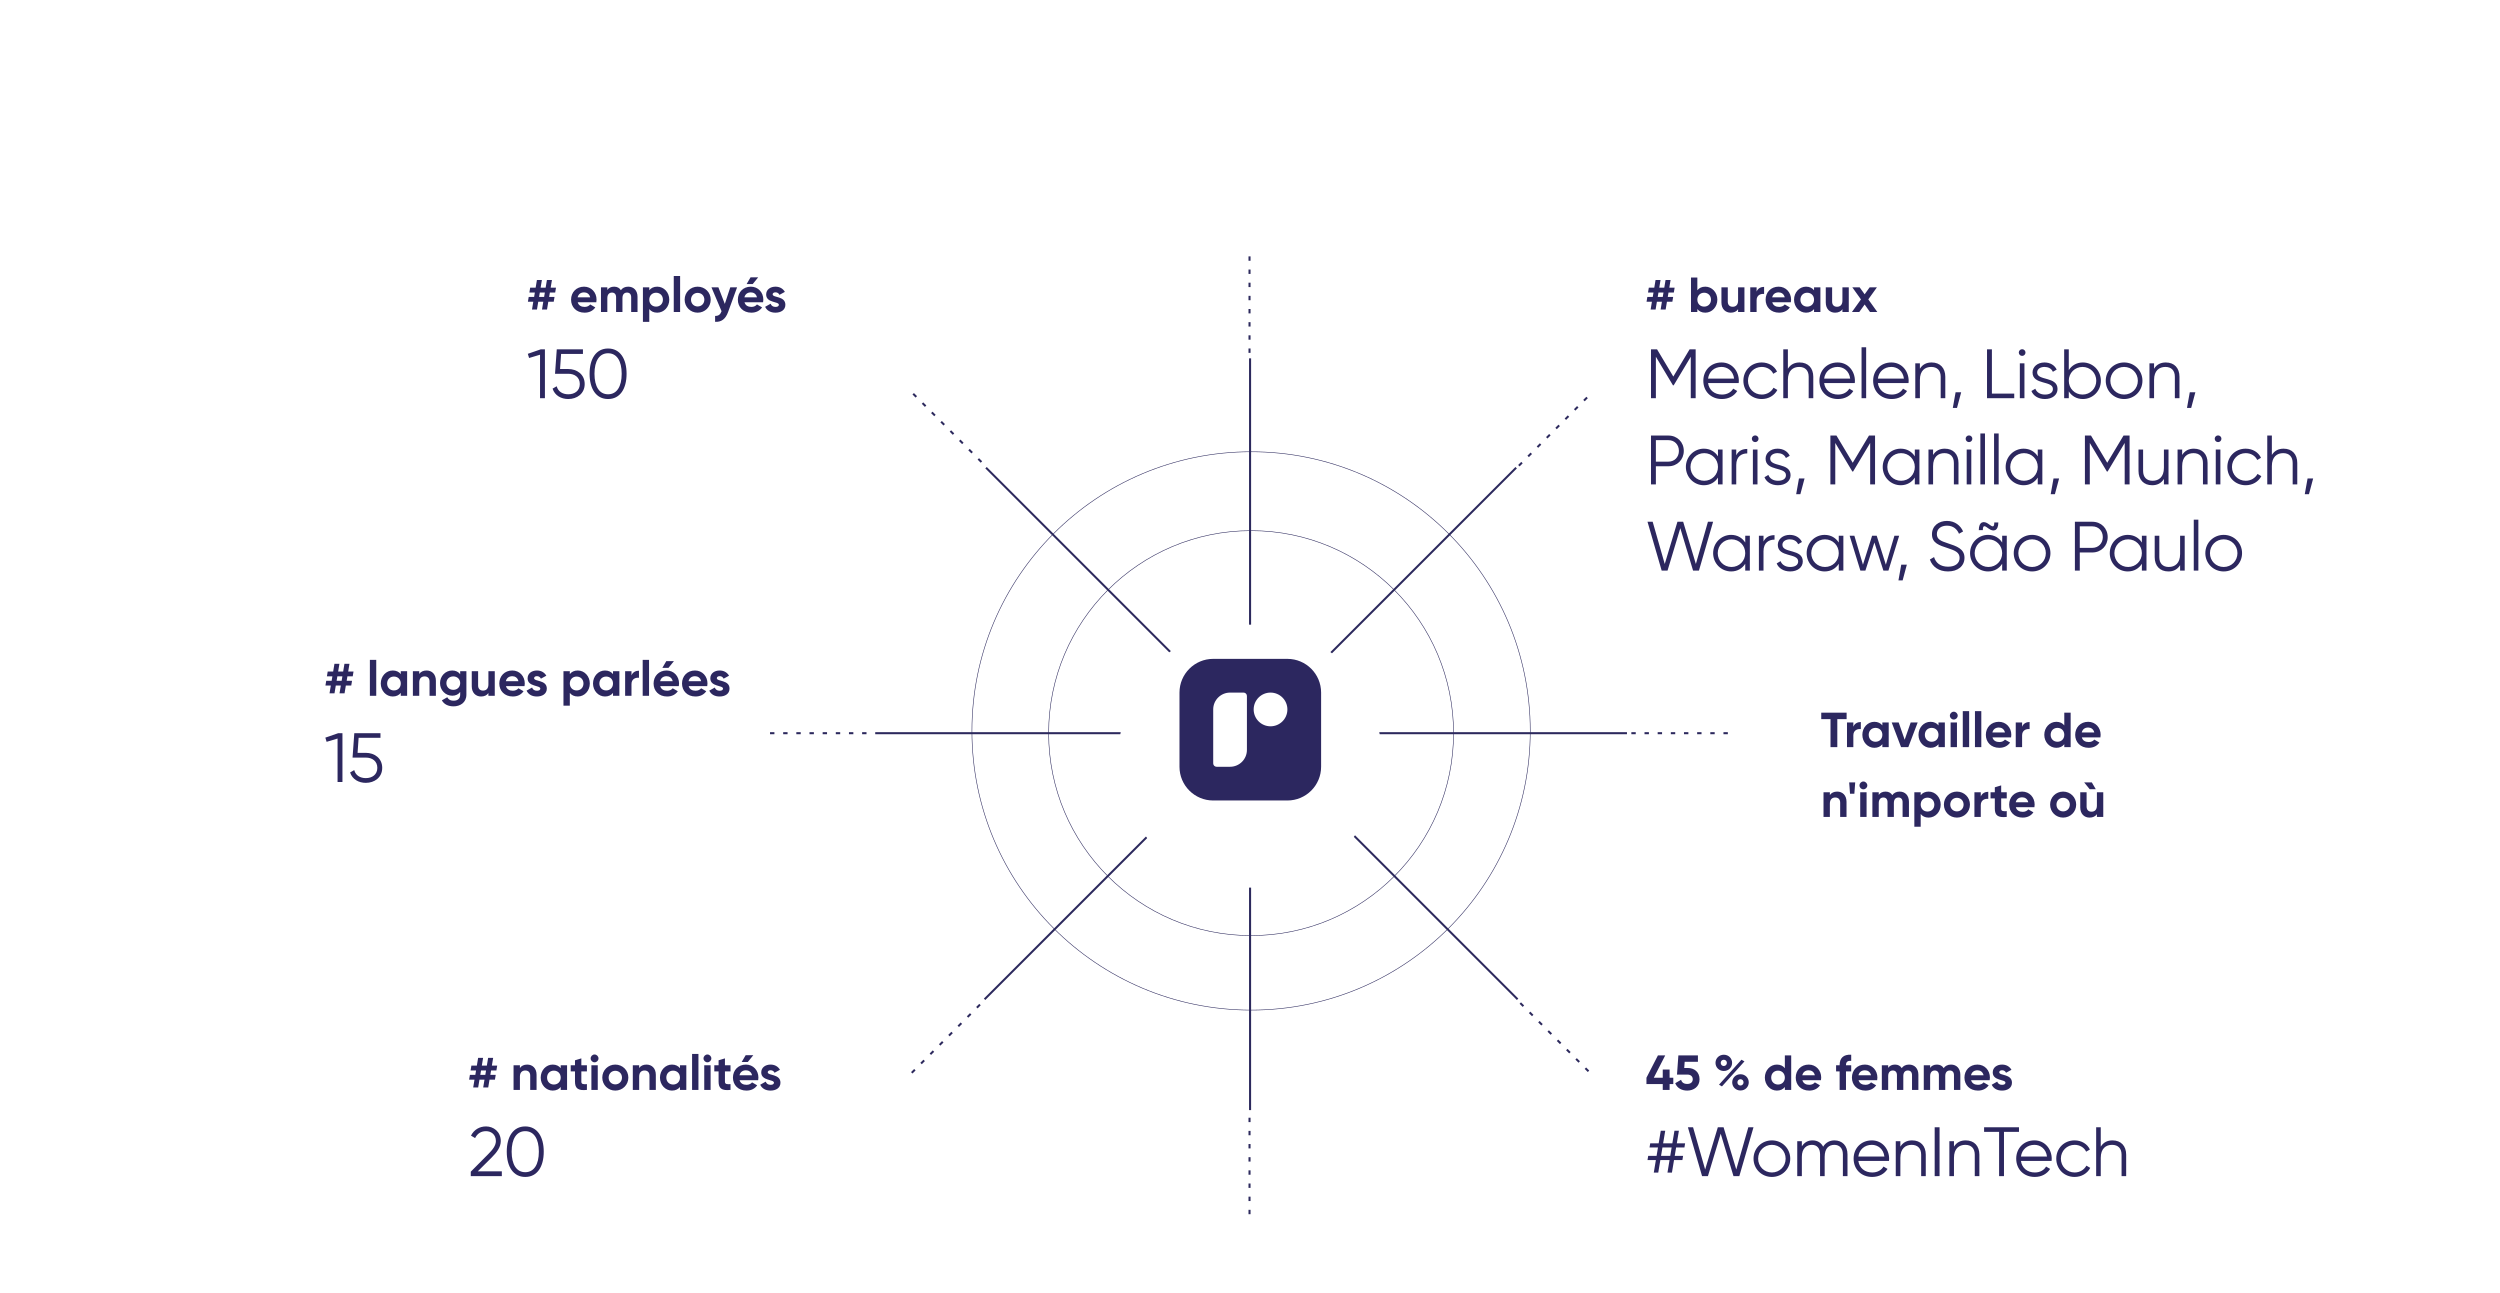 <?xml version="1.0" encoding="UTF-8"?> <svg xmlns="http://www.w3.org/2000/svg" width="1218" height="630" viewBox="0 0 1218 630" fill="none"><line x1="426.407" y1="357.212" x2="792.661" y2="357.212" stroke="#2C295D"></line><line x1="609.034" y1="540.839" x2="609.034" y2="174.585" stroke="#2C295D"></line><line x1="479.69" y1="486.849" x2="738.671" y2="227.869" stroke="#2C295D"></line><line x1="739.985" y1="226.895" x2="773.963" y2="192.918" stroke="#2C295D" stroke-dasharray="2.14 4.27"></line><line x1="480.397" y1="227.869" x2="739.378" y2="486.85" stroke="#2C295D"></line><line x1="444.206" y1="522.675" x2="478.183" y2="488.698" stroke="#2C295D" stroke-dasharray="2.14 4.27"></line><line y1="-0.5" x2="48.051" y2="-0.5" transform="matrix(0.707 0.707 -0.707 0.707 740.339 489.051)" stroke="#2C295D" stroke-dasharray="2.14 4.27"></line><line x1="444.913" y1="191.85" x2="478.89" y2="225.827" stroke="#2C295D" stroke-dasharray="2.14 4.27"></line><line x1="375.153" y1="357.212" x2="423.203" y2="357.212" stroke="#2C295D" stroke-dasharray="2.14 4.27"></line><line x1="794.797" y1="357.212" x2="842.847" y2="357.212" stroke="#2C295D" stroke-dasharray="2.14 4.27"></line><line x1="608.767" y1="171.915" x2="608.767" y2="123.864" stroke="#2C295D" stroke-dasharray="2.14 4.27"></line><line x1="608.767" y1="591.559" x2="608.767" y2="543.508" stroke="#2C295D" stroke-dasharray="2.14 4.27"></line><circle cx="609.534" cy="356.11" r="136.011" stroke="#2C295D" stroke-width="0.267"></circle><circle cx="609.534" cy="357.178" r="98.638" stroke="#2C295D" stroke-width="0.267"></circle><g filter="url(#filter0_d_4670_24894)"><circle cx="609" cy="357.712" r="64.068" fill="white"></circle></g><path fill-rule="evenodd" clip-rule="evenodd" d="M574.644 337.429C574.644 328.355 581.999 321 591.073 321H627.215C636.289 321 643.644 328.355 643.644 337.429V373.571C643.644 382.645 636.289 390 627.215 390H591.073C581.999 390 574.644 382.645 574.644 373.571V337.429ZM627.216 345.643C627.216 350.18 623.538 353.857 619.001 353.857C614.465 353.857 610.787 350.18 610.787 345.643C610.787 341.106 614.465 337.429 619.001 337.429C623.538 337.429 627.216 341.106 627.216 345.643ZM599.287 337.429C594.75 337.429 591.073 341.106 591.073 345.643V371.929C591.073 372.836 591.808 373.572 592.715 373.572H599.287C603.823 373.572 607.501 369.894 607.501 365.357V339.072C607.501 338.164 606.766 337.429 605.858 337.429H599.287Z" fill="#2C275F"></path><path d="M270.492 142.52L270.876 140.168H268.284L268.908 136.4H266.46L265.836 140.168H263.388L264.012 136.4H261.588L260.964 140.168H258.3L257.916 142.52H260.58L260.22 144.68H257.58L257.196 147.008H259.812L259.188 150.8H261.612L262.236 147.008H264.684L264.06 150.8H266.508L267.132 147.008H269.772L270.156 144.68H267.54L267.9 142.52H270.492ZM265.092 144.68H262.644L263.004 142.52H265.452L265.092 144.68ZM281.465 147.272H290.513C290.585 146.864 290.633 146.456 290.633 146C290.633 142.472 288.113 139.664 284.561 139.664C280.793 139.664 278.225 142.424 278.225 146C278.225 149.576 280.769 152.336 284.801 152.336C287.105 152.336 288.905 151.4 290.033 149.768L287.537 148.328C287.009 149.024 286.049 149.528 284.849 149.528C283.217 149.528 281.897 148.856 281.465 147.272ZM281.417 144.872C281.777 143.336 282.905 142.448 284.561 142.448C285.857 142.448 287.153 143.144 287.537 144.872H281.417ZM306.066 139.664C304.434 139.664 303.234 140.312 302.49 141.392C301.818 140.288 300.714 139.664 299.226 139.664C297.69 139.664 296.562 140.264 295.89 141.272V140H292.794V152H295.89V145.256C295.89 143.456 296.826 142.544 298.146 142.544C299.442 142.544 300.162 143.408 300.162 144.824V152H303.258V145.256C303.258 143.456 304.122 142.544 305.49 142.544C306.786 142.544 307.506 143.408 307.506 144.824V152H310.602V144.608C310.602 141.608 308.802 139.664 306.066 139.664ZM320.216 139.664C318.464 139.664 317.192 140.312 316.328 141.416V140H313.232V156.8H316.328V150.584C317.192 151.688 318.464 152.336 320.216 152.336C323.432 152.336 326.072 149.576 326.072 146C326.072 142.424 323.432 139.664 320.216 139.664ZM319.64 149.384C317.744 149.384 316.328 148.016 316.328 146C316.328 143.984 317.744 142.616 319.64 142.616C321.56 142.616 322.976 143.984 322.976 146C322.976 148.016 321.56 149.384 319.64 149.384ZM328.255 152H331.351V134.48H328.255V152ZM339.897 152.336C343.425 152.336 346.257 149.576 346.257 146C346.257 142.424 343.425 139.664 339.897 139.664C336.369 139.664 333.561 142.424 333.561 146C333.561 149.576 336.369 152.336 339.897 152.336ZM339.897 149.312C338.073 149.312 336.657 147.944 336.657 146C336.657 144.056 338.073 142.688 339.897 142.688C341.745 142.688 343.161 144.056 343.161 146C343.161 147.944 341.745 149.312 339.897 149.312ZM355.79 140L353.126 148.064L350.006 140H346.622L351.542 151.616C350.966 153.224 350.102 153.944 348.398 153.92V156.8C351.446 156.968 353.486 155.456 354.734 152L359.102 140H355.79ZM369.395 135.104H365.675L363.755 138.392H366.731L369.395 135.104ZM362.723 147.272H371.771C371.843 146.864 371.891 146.456 371.891 146C371.891 142.472 369.371 139.664 365.819 139.664C362.051 139.664 359.483 142.424 359.483 146C359.483 149.576 362.027 152.336 366.059 152.336C368.363 152.336 370.163 151.4 371.291 149.768L368.795 148.328C368.267 149.024 367.307 149.528 366.107 149.528C364.475 149.528 363.155 148.856 362.723 147.272ZM362.675 144.872C363.035 143.336 364.163 142.448 365.819 142.448C367.115 142.448 368.411 143.144 368.795 144.872H362.675ZM376.439 143.408C376.439 142.76 377.063 142.424 377.831 142.424C378.719 142.424 379.391 142.88 379.751 143.648L382.391 142.208C381.455 140.552 379.775 139.664 377.831 139.664C375.359 139.664 373.271 141.032 373.271 143.48C373.271 147.704 379.463 146.744 379.463 148.496C379.463 149.192 378.791 149.528 377.807 149.528C376.607 149.528 375.791 148.952 375.455 147.968L372.767 149.48C373.631 151.328 375.407 152.336 377.807 152.336C380.375 152.336 382.631 151.088 382.631 148.496C382.631 144.08 376.439 145.184 376.439 143.408ZM263.444 170.2L257.154 172.376L257.766 174.416L263.104 172.818V194H265.484V170.2H263.444ZM276.869 179.788H272.857L273.367 172.444H284.009V170.2H271.259L270.409 182.1H276.869C279.963 182.1 282.479 183.8 282.479 187.098C282.479 190.396 279.963 192.096 276.869 192.096C274.149 192.096 271.905 190.804 271.225 188.186L269.219 189.342C270.273 192.708 273.435 194.408 276.869 194.408C281.051 194.408 284.859 191.824 284.859 187.098C284.859 182.372 281.051 179.788 276.869 179.788ZM296.258 194.408C302.072 194.408 305.268 189.444 305.268 182.1C305.268 174.756 302.072 169.792 296.258 169.792C290.444 169.792 287.248 174.756 287.248 182.1C287.248 189.444 290.444 194.408 296.258 194.408ZM296.258 192.096C292.076 192.096 289.628 188.458 289.628 182.1C289.628 175.742 292.076 172.104 296.258 172.104C300.44 172.104 302.888 175.742 302.888 182.1C302.888 188.458 300.44 192.096 296.258 192.096Z" fill="#2C275F"></path><path d="M171.848 329.52L172.232 327.168H169.64L170.264 323.4H167.816L167.192 327.168H164.744L165.368 323.4H162.944L162.32 327.168H159.656L159.272 329.52H161.936L161.576 331.68H158.936L158.552 334.008H161.168L160.544 337.8H162.968L163.592 334.008H166.04L165.416 337.8H167.864L168.488 334.008H171.128L171.512 331.68H168.896L169.256 329.52H171.848ZM166.448 331.68H164L164.36 329.52H166.808L166.448 331.68ZM180.205 339H183.301V321.48H180.205V339ZM195.255 327V328.416C194.391 327.336 193.095 326.664 191.343 326.664C188.151 326.664 185.511 329.424 185.511 333C185.511 336.576 188.151 339.336 191.343 339.336C193.095 339.336 194.391 338.664 195.255 337.584V339H198.351V327H195.255ZM191.919 336.384C190.023 336.384 188.607 335.016 188.607 333C188.607 330.984 190.023 329.616 191.919 329.616C193.839 329.616 195.255 330.984 195.255 333C195.255 335.016 193.839 336.384 191.919 336.384ZM207.83 326.664C206.222 326.664 204.974 327.264 204.254 328.344V327H201.158V339H204.254V332.52C204.254 330.432 205.382 329.544 206.894 329.544C208.286 329.544 209.27 330.384 209.27 332.016V339H212.366V331.632C212.366 328.44 210.374 326.664 207.83 326.664ZM224.202 327V328.488C223.362 327.36 222.066 326.664 220.362 326.664C216.954 326.664 214.386 329.448 214.386 332.808C214.386 336.192 216.954 338.952 220.362 338.952C222.066 338.952 223.362 338.256 224.202 337.128V338.424C224.202 340.32 223.002 341.376 221.058 341.376C219.21 341.376 218.418 340.632 217.914 339.696L215.274 341.208C216.33 343.152 218.394 344.136 220.962 344.136C224.13 344.136 227.226 342.36 227.226 338.424V327H224.202ZM220.842 336.096C218.898 336.096 217.482 334.728 217.482 332.808C217.482 330.912 218.898 329.544 220.842 329.544C222.786 329.544 224.202 330.912 224.202 332.808C224.202 334.728 222.786 336.096 220.842 336.096ZM237.953 327V333.48C237.953 335.568 236.825 336.456 235.313 336.456C233.921 336.456 232.937 335.616 232.937 333.984V327H229.841V334.368C229.841 337.56 231.833 339.336 234.377 339.336C235.985 339.336 237.233 338.736 237.953 337.656V339H241.049V327H237.953ZM246.501 334.272H255.549C255.621 333.864 255.669 333.456 255.669 333C255.669 329.472 253.149 326.664 249.597 326.664C245.829 326.664 243.261 329.424 243.261 333C243.261 336.576 245.805 339.336 249.837 339.336C252.141 339.336 253.941 338.4 255.069 336.768L252.573 335.328C252.045 336.024 251.085 336.528 249.885 336.528C248.253 336.528 246.933 335.856 246.501 334.272ZM246.453 331.872C246.813 330.336 247.941 329.448 249.597 329.448C250.893 329.448 252.189 330.144 252.573 331.872H246.453ZM260.217 330.408C260.217 329.76 260.841 329.424 261.609 329.424C262.497 329.424 263.169 329.88 263.529 330.648L266.169 329.208C265.233 327.552 263.553 326.664 261.609 326.664C259.137 326.664 257.049 328.032 257.049 330.48C257.049 334.704 263.241 333.744 263.241 335.496C263.241 336.192 262.569 336.528 261.585 336.528C260.385 336.528 259.569 335.952 259.233 334.968L256.545 336.48C257.409 338.328 259.185 339.336 261.585 339.336C264.153 339.336 266.409 338.088 266.409 335.496C266.409 331.08 260.217 332.184 260.217 330.408ZM281.502 326.664C279.75 326.664 278.478 327.312 277.614 328.416V327H274.518V343.8H277.614V337.584C278.478 338.688 279.75 339.336 281.502 339.336C284.718 339.336 287.358 336.576 287.358 333C287.358 329.424 284.718 326.664 281.502 326.664ZM280.926 336.384C279.03 336.384 277.614 335.016 277.614 333C277.614 330.984 279.03 329.616 280.926 329.616C282.846 329.616 284.262 330.984 284.262 333C284.262 335.016 282.846 336.384 280.926 336.384ZM298.661 327V328.416C297.797 327.336 296.501 326.664 294.749 326.664C291.557 326.664 288.917 329.424 288.917 333C288.917 336.576 291.557 339.336 294.749 339.336C296.501 339.336 297.797 338.664 298.661 337.584V339H301.757V327H298.661ZM295.325 336.384C293.429 336.384 292.013 335.016 292.013 333C292.013 330.984 293.429 329.616 295.325 329.616C297.245 329.616 298.661 330.984 298.661 333C298.661 335.016 297.245 336.384 295.325 336.384ZM307.66 329.064V327H304.564V339H307.66V333.264C307.66 330.744 309.7 330.024 311.308 330.216V326.76C309.796 326.76 308.284 327.432 307.66 329.064ZM313.119 339H316.215V321.48H313.119V339ZM328.337 322.104H324.617L322.697 325.392H325.673L328.337 322.104ZM321.665 334.272H330.713C330.785 333.864 330.833 333.456 330.833 333C330.833 329.472 328.313 326.664 324.761 326.664C320.993 326.664 318.425 329.424 318.425 333C318.425 336.576 320.969 339.336 325.001 339.336C327.305 339.336 329.105 338.4 330.233 336.768L327.737 335.328C327.209 336.024 326.249 336.528 325.049 336.528C323.417 336.528 322.097 335.856 321.665 334.272ZM321.617 331.872C321.977 330.336 323.105 329.448 324.761 329.448C326.057 329.448 327.353 330.144 327.737 331.872H321.617ZM335.516 334.272H344.564C344.636 333.864 344.684 333.456 344.684 333C344.684 329.472 342.164 326.664 338.612 326.664C334.844 326.664 332.276 329.424 332.276 333C332.276 336.576 334.82 339.336 338.852 339.336C341.156 339.336 342.956 338.4 344.084 336.768L341.588 335.328C341.06 336.024 340.1 336.528 338.9 336.528C337.268 336.528 335.948 335.856 335.516 334.272ZM335.468 331.872C335.828 330.336 336.956 329.448 338.612 329.448C339.908 329.448 341.204 330.144 341.588 331.872H335.468ZM349.233 330.408C349.233 329.76 349.857 329.424 350.625 329.424C351.513 329.424 352.185 329.88 352.545 330.648L355.185 329.208C354.249 327.552 352.569 326.664 350.625 326.664C348.153 326.664 346.065 328.032 346.065 330.48C346.065 334.704 352.257 333.744 352.257 335.496C352.257 336.192 351.585 336.528 350.601 336.528C349.401 336.528 348.585 335.952 348.249 334.968L345.561 336.48C346.425 338.328 348.201 339.336 350.601 339.336C353.169 339.336 355.425 338.088 355.425 335.496C355.425 331.08 349.233 332.184 349.233 330.408ZM164.8 357.2L158.51 359.376L159.122 361.416L164.46 359.818V381H166.84V357.2H164.8ZM178.225 366.788H174.213L174.723 359.444H185.365V357.2H172.615L171.765 369.1H178.225C181.319 369.1 183.835 370.8 183.835 374.098C183.835 377.396 181.319 379.096 178.225 379.096C175.505 379.096 173.261 377.804 172.581 375.186L170.575 376.342C171.629 379.708 174.791 381.408 178.225 381.408C182.407 381.408 186.215 378.824 186.215 374.098C186.215 369.372 182.407 366.788 178.225 366.788Z" fill="#2C275F"></path><path d="M241.848 521.52L242.232 519.168H239.64L240.264 515.4H237.816L237.192 519.168H234.744L235.368 515.4H232.944L232.32 519.168H229.656L229.272 521.52H231.936L231.576 523.68H228.936L228.552 526.008H231.168L230.544 529.8H232.968L233.592 526.008H236.04L235.416 529.8H237.864L238.488 526.008H241.128L241.512 523.68H238.896L239.256 521.52H241.848ZM236.448 523.68H234L234.36 521.52H236.808L236.448 523.68ZM256.877 518.664C255.269 518.664 254.021 519.264 253.301 520.344V519H250.205V531H253.301V524.52C253.301 522.432 254.429 521.544 255.941 521.544C257.333 521.544 258.317 522.384 258.317 524.016V531H261.413V523.632C261.413 520.44 259.421 518.664 256.877 518.664ZM273.177 519V520.416C272.313 519.336 271.017 518.664 269.265 518.664C266.073 518.664 263.433 521.424 263.433 525C263.433 528.576 266.073 531.336 269.265 531.336C271.017 531.336 272.313 530.664 273.177 529.584V531H276.273V519H273.177ZM269.841 528.384C267.945 528.384 266.529 527.016 266.529 525C266.529 522.984 267.945 521.616 269.841 521.616C271.761 521.616 273.177 522.984 273.177 525C273.177 527.016 271.761 528.384 269.841 528.384ZM285.944 521.976V519H283.232V515.64L280.136 516.576V519H278.048V521.976H280.136V526.968C280.136 530.208 281.6 531.48 285.944 531V528.192C284.168 528.288 283.232 528.264 283.232 526.968V521.976H285.944ZM289.663 517.56C290.719 517.56 291.583 516.696 291.583 515.664C291.583 514.632 290.719 513.744 289.663 513.744C288.631 513.744 287.767 514.632 287.767 515.664C287.767 516.696 288.631 517.56 289.663 517.56ZM288.127 531H291.223V519H288.127V531ZM299.769 531.336C303.297 531.336 306.129 528.576 306.129 525C306.129 521.424 303.297 518.664 299.769 518.664C296.241 518.664 293.433 521.424 293.433 525C293.433 528.576 296.241 531.336 299.769 531.336ZM299.769 528.312C297.945 528.312 296.529 526.944 296.529 525C296.529 523.056 297.945 521.688 299.769 521.688C301.617 521.688 303.033 523.056 303.033 525C303.033 526.944 301.617 528.312 299.769 528.312ZM314.979 518.664C313.371 518.664 312.123 519.264 311.403 520.344V519H308.307V531H311.403V524.52C311.403 522.432 312.531 521.544 314.043 521.544C315.435 521.544 316.419 522.384 316.419 524.016V531H319.515V523.632C319.515 520.44 317.523 518.664 314.979 518.664ZM331.278 519V520.416C330.414 519.336 329.118 518.664 327.366 518.664C324.174 518.664 321.534 521.424 321.534 525C321.534 528.576 324.174 531.336 327.366 531.336C329.118 531.336 330.414 530.664 331.278 529.584V531H334.374V519H331.278ZM327.942 528.384C326.046 528.384 324.63 527.016 324.63 525C324.63 522.984 326.046 521.616 327.942 521.616C329.862 521.616 331.278 522.984 331.278 525C331.278 527.016 329.862 528.384 327.942 528.384ZM337.182 531H340.278V513.48H337.182V531ZM344.647 517.56C345.703 517.56 346.567 516.696 346.567 515.664C346.567 514.632 345.703 513.744 344.647 513.744C343.615 513.744 342.751 514.632 342.751 515.664C342.751 516.696 343.615 517.56 344.647 517.56ZM343.111 531H346.207V519H343.111V531ZM355.905 521.976V519H353.193V515.64L350.097 516.576V519H348.009V521.976H350.097V526.968C350.097 530.208 351.561 531.48 355.905 531V528.192C354.129 528.288 353.193 528.264 353.193 526.968V521.976H355.905ZM367.001 514.104H363.281L361.361 517.392H364.337L367.001 514.104ZM360.329 526.272H369.377C369.449 525.864 369.497 525.456 369.497 525C369.497 521.472 366.977 518.664 363.425 518.664C359.657 518.664 357.089 521.424 357.089 525C357.089 528.576 359.633 531.336 363.665 531.336C365.969 531.336 367.769 530.4 368.897 528.768L366.401 527.328C365.873 528.024 364.913 528.528 363.713 528.528C362.081 528.528 360.761 527.856 360.329 526.272ZM360.281 523.872C360.641 522.336 361.769 521.448 363.425 521.448C364.721 521.448 366.017 522.144 366.401 523.872H360.281ZM374.045 522.408C374.045 521.76 374.669 521.424 375.437 521.424C376.325 521.424 376.997 521.88 377.357 522.648L379.997 521.208C379.061 519.552 377.381 518.664 375.437 518.664C372.965 518.664 370.877 520.032 370.877 522.48C370.877 526.704 377.069 525.744 377.069 527.496C377.069 528.192 376.397 528.528 375.413 528.528C374.213 528.528 373.397 527.952 373.061 526.968L370.373 528.48C371.237 530.328 373.013 531.336 375.413 531.336C377.981 531.336 380.237 530.088 380.237 527.496C380.237 523.08 374.045 524.184 374.045 522.408ZM229.36 573H244.49V570.688H232.76L239.56 563.922C241.974 561.508 243.98 558.958 243.98 555.932C243.98 551.274 240.342 548.792 236.806 548.792C233.78 548.792 230.992 550.254 229.462 553.28L231.468 554.47C232.624 552.124 234.494 551.104 236.806 551.104C239.254 551.104 241.6 552.702 241.6 555.932C241.6 558.142 239.934 560.216 237.928 562.222L229.36 570.858V573ZM255.901 573.408C261.715 573.408 264.911 568.444 264.911 561.1C264.911 553.756 261.715 548.792 255.901 548.792C250.087 548.792 246.891 553.756 246.891 561.1C246.891 568.444 250.087 573.408 255.901 573.408ZM255.901 571.096C251.719 571.096 249.271 567.458 249.271 561.1C249.271 554.742 251.719 551.104 255.901 551.104C260.083 551.104 262.531 554.742 262.531 561.1C262.531 567.458 260.083 571.096 255.901 571.096Z" fill="#2C275F"></path><path d="M815.492 142.52L815.876 140.168H813.284L813.908 136.4H811.46L810.836 140.168H808.388L809.012 136.4H806.588L805.964 140.168H803.3L802.916 142.52H805.58L805.22 144.68H802.58L802.196 147.008H804.812L804.188 150.8H806.612L807.236 147.008H809.684L809.06 150.8H811.508L812.132 147.008H814.772L815.156 144.68H812.54L812.9 142.52H815.492ZM810.092 144.68H807.644L808.004 142.52H810.452L810.092 144.68ZM830.833 139.664C829.081 139.664 827.809 140.312 826.945 141.416V135.2H823.849V152H826.945V150.584C827.809 151.688 829.081 152.336 830.833 152.336C834.049 152.336 836.689 149.576 836.689 146C836.689 142.424 834.049 139.664 830.833 139.664ZM830.257 149.384C828.361 149.384 826.945 148.016 826.945 146C826.945 143.984 828.361 142.616 830.257 142.616C832.177 142.616 833.593 143.984 833.593 146C833.593 148.016 832.177 149.384 830.257 149.384ZM846.793 140V146.48C846.793 148.568 845.665 149.456 844.153 149.456C842.761 149.456 841.777 148.616 841.777 146.984V140H838.681V147.368C838.681 150.56 840.673 152.336 843.217 152.336C844.825 152.336 846.073 151.736 846.793 150.656V152H849.889V140H846.793ZM855.82 142.064V140H852.724V152H855.82V146.264C855.82 143.744 857.86 143.024 859.468 143.216V139.76C857.956 139.76 856.444 140.432 855.82 142.064ZM863.449 147.272H872.497C872.569 146.864 872.617 146.456 872.617 146C872.617 142.472 870.097 139.664 866.545 139.664C862.777 139.664 860.209 142.424 860.209 146C860.209 149.576 862.753 152.336 866.785 152.336C869.089 152.336 870.889 151.4 872.017 149.768L869.521 148.328C868.993 149.024 868.033 149.528 866.833 149.528C865.201 149.528 863.881 148.856 863.449 147.272ZM863.401 144.872C863.761 143.336 864.889 142.448 866.545 142.448C867.841 142.448 869.137 143.144 869.521 144.872H863.401ZM883.805 140V141.416C882.941 140.336 881.645 139.664 879.893 139.664C876.701 139.664 874.061 142.424 874.061 146C874.061 149.576 876.701 152.336 879.893 152.336C881.645 152.336 882.941 151.664 883.805 150.584V152H886.901V140H883.805ZM880.469 149.384C878.573 149.384 877.157 148.016 877.157 146C877.157 143.984 878.573 142.616 880.469 142.616C882.389 142.616 883.805 143.984 883.805 146C883.805 148.016 882.389 149.384 880.469 149.384ZM897.628 140V146.48C897.628 148.568 896.5 149.456 894.988 149.456C893.596 149.456 892.612 148.616 892.612 146.984V140H889.516V147.368C889.516 150.56 891.508 152.336 894.052 152.336C895.66 152.336 896.908 151.736 897.628 150.656V152H900.724V140H897.628ZM914.624 152L910.232 145.856L914.432 140H910.88L908.456 143.384L906.032 140H902.456L906.656 145.88L902.264 152H905.84L908.456 148.352L911.048 152H914.624ZM826.124 170.2H823.166L815.244 183.46L807.322 170.2H804.364V194H806.744V173.804L815.074 187.744H815.414L823.744 173.804V194H826.124V170.2ZM838.731 176.592C833.461 176.592 829.857 180.502 829.857 185.5C829.857 190.634 833.529 194.408 838.901 194.408C842.335 194.408 844.953 192.81 846.381 190.498L844.409 189.342C843.491 190.974 841.621 192.232 838.935 192.232C835.331 192.232 832.645 190.09 832.169 186.622H847.095C847.129 186.282 847.163 185.908 847.163 185.568C847.163 180.91 843.933 176.592 838.731 176.592ZM838.731 178.768C841.655 178.768 844.375 180.706 844.851 184.446H832.169C832.611 181.114 835.161 178.768 838.731 178.768ZM858.315 194.408C861.647 194.408 864.537 192.674 865.931 189.988L864.061 188.9C862.973 190.872 860.899 192.232 858.315 192.232C854.541 192.232 851.617 189.274 851.617 185.5C851.617 181.726 854.541 178.768 858.315 178.768C860.865 178.768 863.007 180.094 863.925 182.1L865.761 181.046C864.537 178.36 861.681 176.592 858.315 176.592C853.181 176.592 849.373 180.468 849.373 185.5C849.373 190.532 853.181 194.408 858.315 194.408ZM876.769 176.592C874.355 176.592 872.383 177.51 871.057 179.652V170.2H868.813V194H871.057V185.092C871.057 180.536 873.573 178.768 876.565 178.768C879.523 178.768 881.189 180.536 881.189 183.562V194H883.433V183.562C883.433 179.312 880.917 176.592 876.769 176.592ZM895.286 176.592C890.016 176.592 886.412 180.502 886.412 185.5C886.412 190.634 890.084 194.408 895.456 194.408C898.89 194.408 901.508 192.81 902.936 190.498L900.964 189.342C900.046 190.974 898.176 192.232 895.49 192.232C891.886 192.232 889.2 190.09 888.724 186.622H903.65C903.684 186.282 903.718 185.908 903.718 185.568C903.718 180.91 900.488 176.592 895.286 176.592ZM895.286 178.768C898.21 178.768 900.93 180.706 901.406 184.446H888.724C889.166 181.114 891.716 178.768 895.286 178.768ZM906.947 194H909.191V169.18H906.947V194ZM921.467 176.592C916.197 176.592 912.593 180.502 912.593 185.5C912.593 190.634 916.265 194.408 921.637 194.408C925.071 194.408 927.689 192.81 929.117 190.498L927.145 189.342C926.227 190.974 924.357 192.232 921.671 192.232C918.067 192.232 915.381 190.09 914.905 186.622H929.831C929.865 186.282 929.899 185.908 929.899 185.568C929.899 180.91 926.669 176.592 921.467 176.592ZM921.467 178.768C924.391 178.768 927.111 180.706 927.587 184.446H914.905C915.347 181.114 917.897 178.768 921.467 178.768ZM941.084 176.592C938.67 176.592 936.698 177.51 935.372 179.652V177H933.128V194H935.372V185.092C935.372 180.536 937.888 178.768 940.88 178.768C943.838 178.768 945.504 180.536 945.504 183.562V194H947.748V183.562C947.748 179.312 945.232 176.592 941.084 176.592ZM955.487 191.11H952.767L951.407 198.76H953.447L955.487 191.11ZM970.455 191.756V170.2H968.075V194H981.335V191.756H970.455ZM985.185 173.396C986.103 173.396 986.817 172.648 986.817 171.764C986.817 170.88 986.103 170.132 985.185 170.132C984.267 170.132 983.553 170.88 983.553 171.764C983.553 172.648 984.267 173.396 985.185 173.396ZM984.063 194H986.307V177H984.063V194ZM992.497 181.454C992.497 179.618 994.299 178.768 996.067 178.768C997.699 178.768 999.433 179.414 1000.15 181.148L1002.02 180.06C1001.03 177.952 998.855 176.592 996.067 176.592C992.667 176.592 990.253 178.734 990.253 181.454C990.253 187.71 1000.18 185.296 1000.18 189.512C1000.18 191.518 998.277 192.232 996.271 192.232C993.993 192.232 992.225 191.11 991.613 189.376L989.709 190.498C990.559 192.674 992.871 194.408 996.271 194.408C999.909 194.408 1002.43 192.402 1002.43 189.512C1002.43 183.256 992.497 185.67 992.497 181.454ZM1014.77 176.592C1011.75 176.592 1009.33 178.054 1007.91 180.332V170.2H1005.66V194H1007.91V190.668C1009.33 192.946 1011.75 194.408 1014.77 194.408C1019.57 194.408 1023.55 190.532 1023.55 185.5C1023.55 180.468 1019.57 176.592 1014.77 176.592ZM1014.6 192.232C1010.83 192.232 1007.91 189.274 1007.91 185.5C1007.91 181.726 1010.83 178.768 1014.6 178.768C1018.38 178.768 1021.3 181.726 1021.3 185.5C1021.3 189.274 1018.38 192.232 1014.6 192.232ZM1034.86 194.408C1039.82 194.408 1043.8 190.532 1043.8 185.5C1043.8 180.468 1039.82 176.592 1034.86 176.592C1029.9 176.592 1025.92 180.468 1025.92 185.5C1025.92 190.532 1029.9 194.408 1034.86 194.408ZM1034.86 192.232C1031.09 192.232 1028.16 189.274 1028.16 185.5C1028.16 181.726 1031.09 178.768 1034.86 178.768C1038.63 178.768 1041.56 181.726 1041.56 185.5C1041.56 189.274 1038.63 192.232 1034.86 192.232ZM1055.17 176.592C1052.76 176.592 1050.79 177.51 1049.46 179.652V177H1047.22V194H1049.46V185.092C1049.46 180.536 1051.98 178.768 1054.97 178.768C1057.93 178.768 1059.59 180.536 1059.59 183.562V194H1061.84V183.562C1061.84 179.312 1059.32 176.592 1055.17 176.592ZM1069.58 191.11H1066.86L1065.5 198.76H1067.54L1069.58 191.11ZM812.864 212.2H804.364V236H806.744V227.16H812.864C817.148 227.16 820.344 223.93 820.344 219.68C820.344 215.396 817.148 212.2 812.864 212.2ZM812.864 224.916H806.744V214.444H812.864C815.822 214.444 817.964 216.62 817.964 219.68C817.964 222.706 815.822 224.916 812.864 224.916ZM836.997 219V222.332C835.569 220.054 833.155 218.592 830.129 218.592C825.335 218.592 821.357 222.468 821.357 227.5C821.357 232.532 825.335 236.408 830.129 236.408C833.155 236.408 835.569 234.946 836.997 232.668V236H839.241V219H836.997ZM830.299 234.232C826.525 234.232 823.601 231.274 823.601 227.5C823.601 223.726 826.525 220.768 830.299 220.768C834.073 220.768 836.997 223.726 836.997 227.5C836.997 231.274 834.073 234.232 830.299 234.232ZM845.897 221.822V219H843.653V236H845.897V226.548C845.897 222.332 848.549 220.904 851.269 220.904V218.728C849.093 218.728 847.087 219.442 845.897 221.822ZM855.126 215.396C856.044 215.396 856.758 214.648 856.758 213.764C856.758 212.88 856.044 212.132 855.126 212.132C854.208 212.132 853.494 212.88 853.494 213.764C853.494 214.648 854.208 215.396 855.126 215.396ZM854.004 236H856.248V219H854.004V236ZM862.438 223.454C862.438 221.618 864.24 220.768 866.008 220.768C867.64 220.768 869.374 221.414 870.088 223.148L871.958 222.06C870.972 219.952 868.796 218.592 866.008 218.592C862.608 218.592 860.194 220.734 860.194 223.454C860.194 229.71 870.122 227.296 870.122 231.512C870.122 233.518 868.218 234.232 866.212 234.232C863.934 234.232 862.166 233.11 861.554 231.376L859.65 232.498C860.5 234.674 862.812 236.408 866.212 236.408C869.85 236.408 872.366 234.402 872.366 231.512C872.366 225.256 862.438 227.67 862.438 223.454ZM879.177 233.11H876.457L875.097 240.76H877.137L879.177 233.11ZM913.525 212.2H910.567L902.645 225.46L894.723 212.2H891.765V236H894.145V215.804L902.475 229.744H902.815L911.145 215.804V236H913.525V212.2ZM932.899 219V222.332C931.471 220.054 929.057 218.592 926.031 218.592C921.237 218.592 917.259 222.468 917.259 227.5C917.259 232.532 921.237 236.408 926.031 236.408C929.057 236.408 931.471 234.946 932.899 232.668V236H935.143V219H932.899ZM926.201 234.232C922.427 234.232 919.503 231.274 919.503 227.5C919.503 223.726 922.427 220.768 926.201 220.768C929.975 220.768 932.899 223.726 932.899 227.5C932.899 231.274 929.975 234.232 926.201 234.232ZM947.51 218.592C945.096 218.592 943.124 219.51 941.798 221.652V219H939.554V236H941.798V227.092C941.798 222.536 944.314 220.768 947.306 220.768C950.264 220.768 951.93 222.536 951.93 225.562V236H954.174V225.562C954.174 221.312 951.658 218.592 947.51 218.592ZM959.295 215.396C960.213 215.396 960.927 214.648 960.927 213.764C960.927 212.88 960.213 212.132 959.295 212.132C958.377 212.132 957.663 212.88 957.663 213.764C957.663 214.648 958.377 215.396 959.295 215.396ZM958.173 236H960.417V219H958.173V236ZM964.839 236H967.083V211.18H964.839V236ZM971.505 236H973.749V211.18H971.505V236ZM992.79 219V222.332C991.362 220.054 988.948 218.592 985.922 218.592C981.128 218.592 977.15 222.468 977.15 227.5C977.15 232.532 981.128 236.408 985.922 236.408C988.948 236.408 991.362 234.946 992.79 232.668V236H995.034V219H992.79ZM986.092 234.232C982.318 234.232 979.394 231.274 979.394 227.5C979.394 223.726 982.318 220.768 986.092 220.768C989.866 220.768 992.79 223.726 992.79 227.5C992.79 231.274 989.866 234.232 986.092 234.232ZM1003.19 233.11H1000.47L999.106 240.76H1001.15L1003.19 233.11ZM1037.53 212.2H1034.58L1026.65 225.46L1018.73 212.2H1015.77V236H1018.15V215.804L1026.48 229.744H1026.82L1035.15 215.804V236H1037.53V212.2ZM1054.26 219V227.908C1054.26 232.464 1051.74 234.232 1048.75 234.232C1045.79 234.232 1044.12 232.464 1044.12 229.438V219H1041.88V229.438C1041.88 233.688 1044.4 236.408 1048.54 236.408C1050.96 236.408 1052.93 235.49 1054.26 233.348V236H1056.5V219H1054.26ZM1068.86 218.592C1066.45 218.592 1064.48 219.51 1063.15 221.652V219H1060.91V236H1063.15V227.092C1063.15 222.536 1065.67 220.768 1068.66 220.768C1071.62 220.768 1073.28 222.536 1073.28 225.562V236H1075.53V225.562C1075.53 221.312 1073.01 218.592 1068.86 218.592ZM1080.65 215.396C1081.56 215.396 1082.28 214.648 1082.28 213.764C1082.28 212.88 1081.56 212.132 1080.65 212.132C1079.73 212.132 1079.01 212.88 1079.01 213.764C1079.01 214.648 1079.73 215.396 1080.65 215.396ZM1079.52 236H1081.77V219H1079.52V236ZM1094.11 236.408C1097.44 236.408 1100.33 234.674 1101.73 231.988L1099.86 230.9C1098.77 232.872 1096.7 234.232 1094.11 234.232C1090.34 234.232 1087.41 231.274 1087.41 227.5C1087.41 223.726 1090.34 220.768 1094.11 220.768C1096.66 220.768 1098.8 222.094 1099.72 224.1L1101.56 223.046C1100.33 220.36 1097.48 218.592 1094.11 218.592C1088.98 218.592 1085.17 222.468 1085.17 227.5C1085.17 232.532 1088.98 236.408 1094.11 236.408ZM1112.57 218.592C1110.15 218.592 1108.18 219.51 1106.85 221.652V212.2H1104.61V236H1106.85V227.092C1106.85 222.536 1109.37 220.768 1112.36 220.768C1115.32 220.768 1116.99 222.536 1116.99 225.562V236H1119.23V225.562C1119.23 221.312 1116.71 218.592 1112.57 218.592ZM1126.97 233.11H1124.25L1122.89 240.76H1124.93L1126.97 233.11ZM809.566 278H812.422L818.644 257.328L824.866 278H827.722L834.624 254.2H832.108L826.226 274.77L820.038 254.2H817.25L811.062 274.77L805.18 254.2H802.664L809.566 278ZM850.279 261V264.332C848.851 262.054 846.437 260.592 843.411 260.592C838.617 260.592 834.639 264.468 834.639 269.5C834.639 274.532 838.617 278.408 843.411 278.408C846.437 278.408 848.851 276.946 850.279 274.668V278H852.523V261H850.279ZM843.581 276.232C839.807 276.232 836.883 273.274 836.883 269.5C836.883 265.726 839.807 262.768 843.581 262.768C847.355 262.768 850.279 265.726 850.279 269.5C850.279 273.274 847.355 276.232 843.581 276.232ZM859.178 263.822V261H856.934V278H859.178V268.548C859.178 264.332 861.83 262.904 864.55 262.904V260.728C862.374 260.728 860.368 261.442 859.178 263.822ZM868.389 265.454C868.389 263.618 870.191 262.768 871.959 262.768C873.591 262.768 875.325 263.414 876.039 265.148L877.909 264.06C876.923 261.952 874.747 260.592 871.959 260.592C868.559 260.592 866.145 262.734 866.145 265.454C866.145 271.71 876.073 269.296 876.073 273.512C876.073 275.518 874.169 276.232 872.163 276.232C869.885 276.232 868.117 275.11 867.505 273.376L865.601 274.498C866.451 276.674 868.763 278.408 872.163 278.408C875.801 278.408 878.317 276.402 878.317 273.512C878.317 267.256 868.389 269.67 868.389 265.454ZM895.843 261V264.332C894.415 262.054 892.001 260.592 888.975 260.592C884.181 260.592 880.203 264.468 880.203 269.5C880.203 274.532 884.181 278.408 888.975 278.408C892.001 278.408 894.415 276.946 895.843 274.668V278H898.087V261H895.843ZM889.145 276.232C885.371 276.232 882.447 273.274 882.447 269.5C882.447 265.726 885.371 262.768 889.145 262.768C892.919 262.768 895.843 265.726 895.843 269.5C895.843 273.274 892.919 276.232 889.145 276.232ZM922.966 261L918.784 275.11L914.33 261H912.086L907.632 275.11L903.45 261H901.138L906.374 278H908.822L913.208 264.298L917.594 278H920.042L925.278 261H922.966ZM929.007 275.11H926.287L924.927 282.76H926.967L929.007 275.11ZM949.075 278.408C953.835 278.408 957.099 275.824 957.099 271.744C957.099 267.324 953.223 266.1 948.905 264.672C945.675 263.618 943.635 262.802 943.635 260.218C943.635 257.6 945.709 256.104 948.565 256.104C951.693 256.104 953.529 257.906 954.413 260.048L956.419 258.926C955.195 256.104 952.475 253.792 948.565 253.792C944.621 253.792 941.255 256.138 941.255 260.32C941.255 264.706 944.995 265.726 948.871 267.018C952.373 268.174 954.719 269.058 954.719 271.812C954.719 274.362 952.713 276.096 949.109 276.096C945.369 276.096 943.125 274.26 942.275 271.404L940.235 272.594C941.459 276.198 944.689 278.408 949.075 278.408ZM968.827 257.498C971.173 259.266 973.587 258.722 973.587 254.54H971.615C971.615 257.226 970.663 256.682 968.861 255.322C966.515 253.554 964.067 254.098 964.067 258.28H966.039C966.039 255.594 967.025 256.138 968.827 257.498ZM975.457 261V264.332C974.029 262.054 971.615 260.592 968.589 260.592C963.795 260.592 959.817 264.468 959.817 269.5C959.817 274.532 963.795 278.408 968.589 278.408C971.615 278.408 974.029 276.946 975.457 274.668V278H977.701V261H975.457ZM968.759 276.232C964.985 276.232 962.061 273.274 962.061 269.5C962.061 265.726 964.985 262.768 968.759 262.768C972.533 262.768 975.457 265.726 975.457 269.5C975.457 273.274 972.533 276.232 968.759 276.232ZM990.034 278.408C994.998 278.408 998.976 274.532 998.976 269.5C998.976 264.468 994.998 260.592 990.034 260.592C985.07 260.592 981.092 264.468 981.092 269.5C981.092 274.532 985.07 278.408 990.034 278.408ZM990.034 276.232C986.26 276.232 983.336 273.274 983.336 269.5C983.336 265.726 986.26 262.768 990.034 262.768C993.808 262.768 996.732 265.726 996.732 269.5C996.732 273.274 993.808 276.232 990.034 276.232ZM1019.39 254.2H1010.89V278H1013.27V269.16H1019.39C1023.68 269.16 1026.87 265.93 1026.87 261.68C1026.87 257.396 1023.68 254.2 1019.39 254.2ZM1019.39 266.916H1013.27V256.444H1019.39C1022.35 256.444 1024.49 258.62 1024.49 261.68C1024.49 264.706 1022.35 266.916 1019.39 266.916ZM1043.52 261V264.332C1042.1 262.054 1039.68 260.592 1036.66 260.592C1031.86 260.592 1027.88 264.468 1027.88 269.5C1027.88 274.532 1031.86 278.408 1036.66 278.408C1039.68 278.408 1042.1 276.946 1043.52 274.668V278H1045.77V261H1043.52ZM1036.83 276.232C1033.05 276.232 1030.13 273.274 1030.13 269.5C1030.13 265.726 1033.05 262.768 1036.83 262.768C1040.6 262.768 1043.52 265.726 1043.52 269.5C1043.52 273.274 1040.6 276.232 1036.83 276.232ZM1062.15 261V269.908C1062.15 274.464 1059.63 276.232 1056.64 276.232C1053.68 276.232 1052.02 274.464 1052.02 271.438V261H1049.77V271.438C1049.77 275.688 1052.29 278.408 1056.44 278.408C1058.85 278.408 1060.82 277.49 1062.15 275.348V278H1064.39V261H1062.15ZM1068.8 278H1071.04V253.18H1068.8V278ZM1083.39 278.408C1088.35 278.408 1092.33 274.532 1092.33 269.5C1092.33 264.468 1088.35 260.592 1083.39 260.592C1078.42 260.592 1074.44 264.468 1074.44 269.5C1074.44 274.532 1078.42 278.408 1083.39 278.408ZM1083.39 276.232C1079.61 276.232 1076.69 273.274 1076.69 269.5C1076.69 265.726 1079.61 262.768 1083.39 262.768C1087.16 262.768 1090.08 265.726 1090.08 269.5C1090.08 273.274 1087.16 276.232 1083.39 276.232Z" fill="#2C275F"></path><path d="M899.672 347.2H887.312V350.368H891.824V364H895.136V350.368H899.672V347.2ZM902.95 354.064V352H899.854V364H902.95V358.264C902.95 355.744 904.99 355.024 906.598 355.216V351.76C905.086 351.76 903.574 352.432 902.95 354.064ZM917.083 352V353.416C916.219 352.336 914.923 351.664 913.171 351.664C909.979 351.664 907.339 354.424 907.339 358C907.339 361.576 909.979 364.336 913.171 364.336C914.923 364.336 916.219 363.664 917.083 362.584V364H920.179V352H917.083ZM913.747 361.384C911.851 361.384 910.435 360.016 910.435 358C910.435 355.984 911.851 354.616 913.747 354.616C915.667 354.616 917.083 355.984 917.083 358C917.083 360.016 915.667 361.384 913.747 361.384ZM930.882 352L927.954 360.4L925.05 352H921.642L926.202 364H929.73L934.29 352H930.882ZM944.434 352V353.416C943.57 352.336 942.274 351.664 940.522 351.664C937.33 351.664 934.69 354.424 934.69 358C934.69 361.576 937.33 364.336 940.522 364.336C942.274 364.336 943.57 363.664 944.434 362.584V364H947.53V352H944.434ZM941.098 361.384C939.202 361.384 937.786 360.016 937.786 358C937.786 355.984 939.202 354.616 941.098 354.616C943.018 354.616 944.434 355.984 944.434 358C944.434 360.016 943.018 361.384 941.098 361.384ZM951.874 350.56C952.93 350.56 953.794 349.696 953.794 348.664C953.794 347.632 952.93 346.744 951.874 346.744C950.842 346.744 949.978 347.632 949.978 348.664C949.978 349.696 950.842 350.56 951.874 350.56ZM950.338 364H953.434V352H950.338V364ZM956.268 364H959.364V346.48H956.268V364ZM962.197 364H965.293V346.48H962.197V364ZM970.743 359.272H979.791C979.863 358.864 979.911 358.456 979.911 358C979.911 354.472 977.391 351.664 973.839 351.664C970.071 351.664 967.503 354.424 967.503 358C967.503 361.576 970.047 364.336 974.079 364.336C976.383 364.336 978.183 363.4 979.311 361.768L976.815 360.328C976.287 361.024 975.327 361.528 974.127 361.528C972.495 361.528 971.175 360.856 970.743 359.272ZM970.695 356.872C971.055 355.336 972.183 354.448 973.839 354.448C975.135 354.448 976.431 355.144 976.815 356.872H970.695ZM985.168 354.064V352H982.072V364H985.168V358.264C985.168 355.744 987.208 355.024 988.816 355.216V351.76C987.304 351.76 985.792 352.432 985.168 354.064ZM1005.72 347.2V353.416C1004.86 352.312 1003.59 351.664 1001.83 351.664C998.619 351.664 995.979 354.424 995.979 358C995.979 361.576 998.619 364.336 1001.83 364.336C1003.59 364.336 1004.86 363.688 1005.72 362.584V364H1008.82V347.2H1005.72ZM1002.41 361.384C1000.49 361.384 999.075 360.016 999.075 358C999.075 355.984 1000.49 354.616 1002.41 354.616C1004.31 354.616 1005.72 355.984 1005.72 358C1005.72 360.016 1004.31 361.384 1002.41 361.384ZM1014.27 359.272H1023.31C1023.39 358.864 1023.43 358.456 1023.43 358C1023.43 354.472 1020.91 351.664 1017.36 351.664C1013.59 351.664 1011.03 354.424 1011.03 358C1011.03 361.576 1013.57 364.336 1017.6 364.336C1019.91 364.336 1021.71 363.4 1022.83 361.768L1020.34 360.328C1019.81 361.024 1018.85 361.528 1017.65 361.528C1016.02 361.528 1014.7 360.856 1014.27 359.272ZM1014.22 356.872C1014.58 355.336 1015.71 354.448 1017.36 354.448C1018.66 354.448 1019.95 355.144 1020.34 356.872H1014.22ZM895.088 385.664C893.48 385.664 892.232 386.264 891.512 387.344V386H888.416V398H891.512V391.52C891.512 389.432 892.64 388.544 894.152 388.544C895.544 388.544 896.528 389.384 896.528 391.016V398H899.624V390.632C899.624 387.44 897.632 385.664 895.088 385.664ZM901.331 386.72H903.443L903.851 381.2H900.923L901.331 386.72ZM907.835 384.56C908.891 384.56 909.755 383.696 909.755 382.664C909.755 381.632 908.891 380.744 907.835 380.744C906.803 380.744 905.939 381.632 905.939 382.664C905.939 383.696 906.803 384.56 907.835 384.56ZM906.299 398H909.395V386H906.299V398ZM925.501 385.664C923.869 385.664 922.669 386.312 921.925 387.392C921.253 386.288 920.149 385.664 918.661 385.664C917.125 385.664 915.997 386.264 915.325 387.272V386H912.229V398H915.325V391.256C915.325 389.456 916.261 388.544 917.581 388.544C918.877 388.544 919.597 389.408 919.597 390.824V398H922.693V391.256C922.693 389.456 923.557 388.544 924.924 388.544C926.221 388.544 926.941 389.408 926.941 390.824V398H930.037V390.608C930.037 387.608 928.237 385.664 925.501 385.664ZM939.65 385.664C937.898 385.664 936.626 386.312 935.762 387.416V386H932.666V402.8H935.762V396.584C936.626 397.688 937.898 398.336 939.65 398.336C942.866 398.336 945.506 395.576 945.506 392C945.506 388.424 942.866 385.664 939.65 385.664ZM939.074 395.384C937.178 395.384 935.762 394.016 935.762 392C935.762 389.984 937.178 388.616 939.074 388.616C940.994 388.616 942.41 389.984 942.41 392C942.41 394.016 940.994 395.384 939.074 395.384ZM953.401 398.336C956.929 398.336 959.761 395.576 959.761 392C959.761 388.424 956.929 385.664 953.401 385.664C949.873 385.664 947.065 388.424 947.065 392C947.065 395.576 949.873 398.336 953.401 398.336ZM953.401 395.312C951.577 395.312 950.161 393.944 950.161 392C950.161 390.056 951.577 388.688 953.401 388.688C955.249 388.688 956.665 390.056 956.665 392C956.665 393.944 955.249 395.312 953.401 395.312ZM965.035 388.064V386H961.939V398H965.035V392.264C965.035 389.744 967.075 389.024 968.683 389.216V385.76C967.171 385.76 965.659 386.432 965.035 388.064ZM977.686 388.976V386H974.974V382.64L971.878 383.576V386H969.79V388.976H971.878V393.968C971.878 397.208 973.342 398.48 977.686 398V395.192C975.91 395.288 974.974 395.264 974.974 393.968V388.976H977.686ZM982.11 393.272H991.158C991.23 392.864 991.278 392.456 991.278 392C991.278 388.472 988.758 385.664 985.206 385.664C981.438 385.664 978.87 388.424 978.87 392C978.87 395.576 981.414 398.336 985.446 398.336C987.75 398.336 989.55 397.4 990.678 395.768L988.182 394.328C987.654 395.024 986.694 395.528 985.494 395.528C983.862 395.528 982.542 394.856 982.11 393.272ZM982.062 390.872C982.422 389.336 983.55 388.448 985.206 388.448C986.502 388.448 987.798 389.144 988.182 390.872H982.062ZM1005.15 398.336C1008.68 398.336 1011.51 395.576 1011.51 392C1011.51 388.424 1008.68 385.664 1005.15 385.664C1001.62 385.664 998.815 388.424 998.815 392C998.815 395.576 1001.62 398.336 1005.15 398.336ZM1005.15 395.312C1003.33 395.312 1001.91 393.944 1001.91 392C1001.91 390.056 1003.33 388.688 1005.15 388.688C1007 388.688 1008.42 390.056 1008.42 392C1008.42 393.944 1007 395.312 1005.15 395.312ZM1021.06 384.488L1019.14 381.2H1015.42L1018.08 384.488H1021.06ZM1021.61 386V392.48C1021.61 394.568 1020.48 395.456 1018.97 395.456C1017.58 395.456 1016.59 394.616 1016.59 392.984V386H1013.5V393.368C1013.5 396.56 1015.49 398.336 1018.03 398.336C1019.64 398.336 1020.89 397.736 1021.61 396.656V398H1024.71V386H1021.61Z" fill="#2C275F"></path><path d="M815.228 525.072H813.428V521.088H810.092V525.072H805.724L811.292 514.2H807.74L802.148 525.072V528.144H810.092V531H813.428V528.144H815.228V525.072ZM822.286 520.32H820.558L820.774 517.296H827.23V514.2H817.702L817.03 523.536H822.118C823.75 523.536 824.71 524.472 824.71 525.816C824.71 527.184 823.75 528.096 822.022 528.096C820.342 528.096 819.406 527.376 818.998 526.08L816.166 527.736C817.126 530.184 819.406 531.336 822.022 531.336C825.19 531.336 828.022 529.416 828.022 525.816C828.022 522.216 825.358 520.32 822.286 520.32ZM839.85 521.784C842.178 521.784 843.882 520.032 843.882 517.824C843.882 515.592 842.154 513.864 839.85 513.864C837.522 513.864 835.794 515.64 835.794 517.824C835.794 520.032 837.522 521.784 839.85 521.784ZM837.498 528.456L838.938 529.296L849.906 517.104L848.442 516.288L837.498 528.456ZM839.826 519.36C838.962 519.36 838.338 518.688 838.338 517.824C838.338 516.984 838.962 516.312 839.826 516.312C840.714 516.312 841.338 516.984 841.338 517.824C841.338 518.664 840.714 519.36 839.826 519.36ZM847.962 531.288C850.29 531.288 851.994 529.512 851.994 527.328C851.994 525.144 850.29 523.368 847.962 523.368C845.634 523.368 843.93 525.144 843.93 527.328C843.93 529.512 845.634 531.288 847.962 531.288ZM847.962 528.864C847.074 528.864 846.474 528.192 846.474 527.328C846.474 526.464 847.074 525.792 847.962 525.792C848.85 525.792 849.45 526.464 849.45 527.328C849.45 528.144 848.85 528.864 847.962 528.864ZM869.578 514.2V520.416C868.714 519.312 867.442 518.664 865.69 518.664C862.474 518.664 859.834 521.424 859.834 525C859.834 528.576 862.474 531.336 865.69 531.336C867.442 531.336 868.714 530.688 869.578 529.584V531H872.674V514.2H869.578ZM866.266 528.384C864.346 528.384 862.93 527.016 862.93 525C862.93 522.984 864.346 521.616 866.266 521.616C868.162 521.616 869.578 522.984 869.578 525C869.578 527.016 868.162 528.384 866.266 528.384ZM878.121 526.272H887.169C887.241 525.864 887.289 525.456 887.289 525C887.289 521.472 884.769 518.664 881.217 518.664C877.449 518.664 874.881 521.424 874.881 525C874.881 528.576 877.425 531.336 881.457 531.336C883.761 531.336 885.561 530.4 886.689 528.768L884.193 527.328C883.665 528.024 882.705 528.528 881.505 528.528C879.873 528.528 878.553 527.856 878.121 526.272ZM878.073 523.872C878.433 522.336 879.561 521.448 881.217 521.448C882.513 521.448 883.809 522.144 884.193 523.872H878.073ZM901.907 516.84V513.864C898.091 513.624 896.267 515.568 896.267 518.88V519H894.539V521.976H896.267V531H899.363V521.976H901.907V519H899.363V518.88C899.363 517.248 900.299 516.72 901.907 516.84ZM905.496 526.272H914.544C914.616 525.864 914.664 525.456 914.664 525C914.664 521.472 912.144 518.664 908.592 518.664C904.824 518.664 902.256 521.424 902.256 525C902.256 528.576 904.8 531.336 908.832 531.336C911.136 531.336 912.936 530.4 914.064 528.768L911.568 527.328C911.04 528.024 910.08 528.528 908.88 528.528C907.248 528.528 905.928 527.856 905.496 526.272ZM905.448 523.872C905.808 522.336 906.936 521.448 908.592 521.448C909.888 521.448 911.184 522.144 911.568 523.872H905.448ZM930.098 518.664C928.466 518.664 927.266 519.312 926.522 520.392C925.85 519.288 924.746 518.664 923.258 518.664C921.722 518.664 920.594 519.264 919.922 520.272V519H916.826V531H919.922V524.256C919.922 522.456 920.858 521.544 922.178 521.544C923.474 521.544 924.194 522.408 924.194 523.824V531H927.29V524.256C927.29 522.456 928.154 521.544 929.522 521.544C930.818 521.544 931.538 522.408 931.538 523.824V531H934.634V523.608C934.634 520.608 932.834 518.664 930.098 518.664ZM950.535 518.664C948.903 518.664 947.703 519.312 946.959 520.392C946.287 519.288 945.183 518.664 943.695 518.664C942.159 518.664 941.031 519.264 940.359 520.272V519H937.263V531H940.359V524.256C940.359 522.456 941.295 521.544 942.615 521.544C943.911 521.544 944.631 522.408 944.631 523.824V531H947.727V524.256C947.727 522.456 948.591 521.544 949.959 521.544C951.255 521.544 951.975 522.408 951.975 523.824V531H955.071V523.608C955.071 520.608 953.271 518.664 950.535 518.664ZM960.317 526.272H969.365C969.437 525.864 969.485 525.456 969.485 525C969.485 521.472 966.965 518.664 963.413 518.664C959.645 518.664 957.077 521.424 957.077 525C957.077 528.576 959.621 531.336 963.653 531.336C965.957 531.336 967.757 530.4 968.885 528.768L966.389 527.328C965.861 528.024 964.901 528.528 963.701 528.528C962.069 528.528 960.749 527.856 960.317 526.272ZM960.269 523.872C960.629 522.336 961.757 521.448 963.413 521.448C964.709 521.448 966.005 522.144 966.389 523.872H960.269ZM974.033 522.408C974.033 521.76 974.657 521.424 975.425 521.424C976.313 521.424 976.985 521.88 977.345 522.648L979.985 521.208C979.049 519.552 977.369 518.664 975.425 518.664C972.953 518.664 970.865 520.032 970.865 522.48C970.865 526.704 977.057 525.744 977.057 527.496C977.057 528.192 976.385 528.528 975.401 528.528C974.201 528.528 973.385 527.952 973.049 526.968L970.361 528.48C971.225 530.328 973.001 531.336 975.401 531.336C977.969 531.336 980.225 530.088 980.225 527.496C980.225 523.08 974.033 524.184 974.033 522.408ZM820.65 559.06L820.99 557.02H816.944L817.964 550.9H815.788L814.768 557.02H810.28L811.3 550.9H809.124L808.104 557.02H803.99L803.65 559.06H807.764L807.084 563.14H803.004L802.664 565.18H806.744L805.724 571.3H807.9L808.92 565.18H813.408L812.388 571.3H814.564L815.584 565.18H819.664L820.004 563.14H815.924L816.604 559.06H820.65ZM813.748 563.14H809.26L809.94 559.06H814.428L813.748 563.14ZM829.248 573H832.104L838.326 552.328L844.548 573H847.404L854.306 549.2H851.79L845.908 569.77L839.72 549.2H836.932L830.744 569.77L824.862 549.2H822.346L829.248 573ZM863.262 573.408C868.226 573.408 872.204 569.532 872.204 564.5C872.204 559.468 868.226 555.592 863.262 555.592C858.298 555.592 854.32 559.468 854.32 564.5C854.32 569.532 858.298 573.408 863.262 573.408ZM863.262 571.232C859.488 571.232 856.564 568.274 856.564 564.5C856.564 560.726 859.488 557.768 863.262 557.768C867.036 557.768 869.96 560.726 869.96 564.5C869.96 568.274 867.036 571.232 863.262 571.232ZM893.741 555.592C891.565 555.592 889.491 556.578 888.233 558.686C887.281 556.714 885.445 555.592 883.065 555.592C881.025 555.592 879.189 556.408 877.863 558.482V556H875.619V573H877.863V563.582C877.863 559.366 880.311 557.768 882.759 557.768C885.173 557.768 886.737 559.366 886.737 562.392V573H888.981V563.582C888.981 559.366 891.089 557.768 893.707 557.768C896.121 557.768 897.855 559.366 897.855 562.392V573H900.099V562.392C900.099 558.142 897.481 555.592 893.741 555.592ZM911.954 555.592C906.684 555.592 903.08 559.502 903.08 564.5C903.08 569.634 906.752 573.408 912.124 573.408C915.558 573.408 918.176 571.81 919.604 569.498L917.632 568.342C916.714 569.974 914.844 571.232 912.158 571.232C908.554 571.232 905.868 569.09 905.392 565.622H920.318C920.352 565.282 920.386 564.908 920.386 564.568C920.386 559.91 917.156 555.592 911.954 555.592ZM911.954 557.768C914.878 557.768 917.598 559.706 918.074 563.446H905.392C905.834 560.114 908.384 557.768 911.954 557.768ZM931.571 555.592C929.157 555.592 927.185 556.51 925.859 558.652V556H923.615V573H925.859V564.092C925.859 559.536 928.375 557.768 931.367 557.768C934.325 557.768 935.991 559.536 935.991 562.562V573H938.235V562.562C938.235 558.312 935.719 555.592 931.571 555.592ZM942.574 549.2V573H944.954V549.2H942.574ZM957.686 555.592C955.272 555.592 953.3 556.51 951.974 558.652V556H949.73V573H951.974V564.092C951.974 559.536 954.49 557.768 957.482 557.768C960.44 557.768 962.106 559.536 962.106 562.562V573H964.35V562.562C964.35 558.312 961.834 555.592 957.686 555.592ZM983.649 549.2H966.649V551.444H973.959V573H976.339V551.444H983.649V549.2ZM991.17 555.592C985.9 555.592 982.296 559.502 982.296 564.5C982.296 569.634 985.968 573.408 991.34 573.408C994.774 573.408 997.392 571.81 998.82 569.498L996.848 568.342C995.93 569.974 994.06 571.232 991.374 571.232C987.77 571.232 985.084 569.09 984.608 565.622H999.534C999.568 565.282 999.602 564.908 999.602 564.568C999.602 559.91 996.372 555.592 991.17 555.592ZM991.17 557.768C994.094 557.768 996.814 559.706 997.29 563.446H984.608C985.05 560.114 987.6 557.768 991.17 557.768ZM1010.75 573.408C1014.09 573.408 1016.98 571.674 1018.37 568.988L1016.5 567.9C1015.41 569.872 1013.34 571.232 1010.75 571.232C1006.98 571.232 1004.06 568.274 1004.06 564.5C1004.06 560.726 1006.98 557.768 1010.75 557.768C1013.3 557.768 1015.45 559.094 1016.36 561.1L1018.2 560.046C1016.98 557.36 1014.12 555.592 1010.75 555.592C1005.62 555.592 1001.81 559.468 1001.81 564.5C1001.81 569.532 1005.62 573.408 1010.75 573.408ZM1029.21 555.592C1026.79 555.592 1024.82 556.51 1023.49 558.652V549.2H1021.25V573H1023.49V564.092C1023.49 559.536 1026.01 557.768 1029 557.768C1031.96 557.768 1033.63 559.536 1033.63 562.562V573H1035.87V562.562C1035.87 558.312 1033.35 555.592 1029.21 555.592Z" fill="#2C275F"></path><defs><filter id="filter0_d_4670_24894" x="523.576" y="282.966" width="170.847" height="170.847" filterUnits="userSpaceOnUse" color-interpolation-filters="sRGB"><feFlood flood-opacity="0" result="BackgroundImageFix"></feFlood><feColorMatrix in="SourceAlpha" type="matrix" values="0 0 0 0 0 0 0 0 0 0 0 0 0 0 0 0 0 0 127 0" result="hardAlpha"></feColorMatrix><feOffset dy="10.678"></feOffset><feGaussianBlur stdDeviation="10.678"></feGaussianBlur><feColorMatrix type="matrix" values="0 0 0 0 0 0 0 0 0 0 0 0 0 0 0 0 0 0 0.05 0"></feColorMatrix><feBlend mode="normal" in2="BackgroundImageFix" result="effect1_dropShadow_4670_24894"></feBlend><feBlend mode="normal" in="SourceGraphic" in2="effect1_dropShadow_4670_24894" result="shape"></feBlend></filter></defs></svg> 